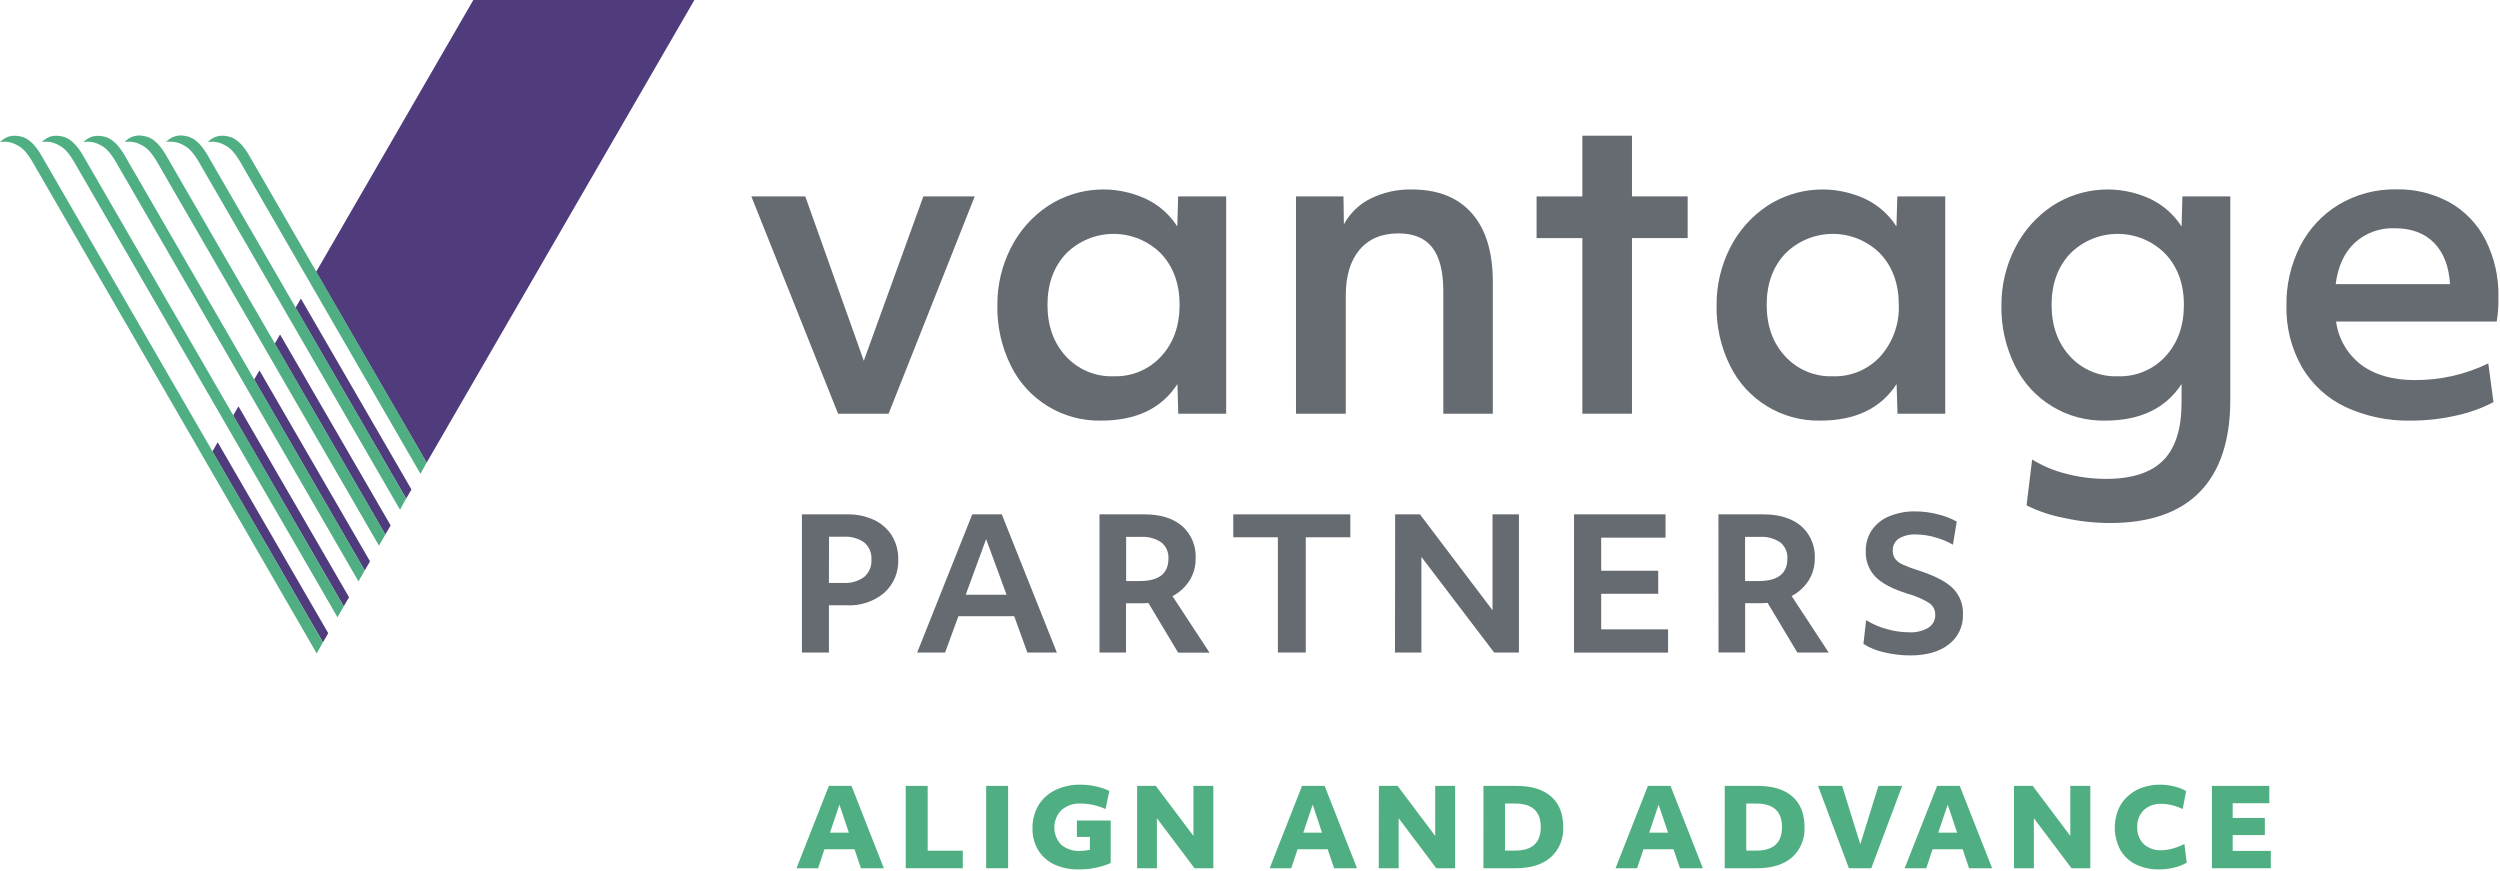 <?xml version="1.0" encoding="UTF-8"?>
<svg width="287px" height="100px" viewBox="0 0 287 100" version="1.1" xmlns="http://www.w3.org/2000/svg" xmlns:xlink="http://www.w3.org/1999/xlink">
    <!-- Generator: Sketch 51 (57462) - http://www.bohemiancoding.com/sketch -->
    <title>Asset 1</title>
    <desc>Created with Sketch.</desc>
    <defs></defs>
    <g id="Page-1" stroke="none" stroke-width="1" fill="none" fill-rule="evenodd">
        <g id="Vantage-LP" transform="translate(-120, -71)" fill-rule="nonzero">
            <g id="header">
                <g id="Asset-1" transform="translate(120, 71)">
                    <polygon id="Shape" fill="#666A71" points="86.254 22.545 92.445 22.545 99.164 41.416 106.003 22.545 111.901 22.545 102.01 47.493 96.212 47.493"></polygon>
                    <path d="M126.395,48.287 C122.02,48.372 117.992,45.925 116.062,42.01 C114.984,39.847 114.448,37.457 114.498,35.043 C114.477,32.762 115.005,30.509 116.038,28.474 C117.025,26.502 118.514,24.824 120.358,23.608 C123.733,21.429 127.998,21.149 131.631,22.866 C133.073,23.567 134.292,24.652 135.154,26 L135.25,22.545 L140.764,22.545 L140.764,47.493 L135.264,47.493 L135.168,44.086 C133.364,46.887 130.439,48.287 126.395,48.287 Z M127.835,43.196 C129.91,43.269 131.912,42.429 133.311,40.9 C134.716,39.368 135.418,37.4 135.418,34.995 C135.418,32.59 134.708,30.63 133.287,29.115 C131.845,27.666 129.882,26.85 127.835,26.85 C125.787,26.85 123.825,27.666 122.383,29.115 C120.962,30.63 120.252,32.59 120.252,34.995 C120.252,37.4 120.954,39.368 122.359,40.9 C123.757,42.427 125.757,43.267 127.83,43.196 L127.835,43.196 Z" id="Shape" fill="#666A71"></path>
                    <path d="M148.779,22.545 L154.231,22.545 L154.279,25.756 C154.971,24.473 156.046,23.436 157.356,22.789 C158.819,22.074 160.434,21.718 162.064,21.751 C165.068,21.751 167.372,22.665 168.975,24.493 C170.578,26.321 171.378,28.949 171.375,32.378 L171.375,47.493 L165.692,47.493 L165.692,33.411 C165.692,31.179 165.271,29.515 164.43,28.421 C163.59,27.335 162.289,26.794 160.542,26.794 C158.623,26.794 157.135,27.419 156.079,28.67 C155.023,29.92 154.495,31.675 154.495,33.933 L154.495,47.493 L148.779,47.493 L148.779,22.545 Z" id="Shape" fill="#666A71"></path>
                    <polygon id="Shape" fill="#666A71" points="181.655 27.335 176.399 27.335 176.399 22.55 181.655 22.55 181.655 15.579 187.351 15.579 187.351 22.545 193.744 22.545 193.744 27.33 187.351 27.33 187.351 47.493 181.655 47.493"></polygon>
                    <path d="M208.958,48.287 C204.583,48.372 200.555,45.925 198.625,42.01 C197.549,39.847 197.014,37.457 197.065,35.043 C197.045,32.763 197.572,30.51 198.601,28.474 C199.589,26.503 201.079,24.825 202.921,23.608 C206.296,21.429 210.561,21.149 214.194,22.866 C215.636,23.565 216.854,24.65 217.712,26 L217.813,22.545 L223.313,22.545 L223.313,47.493 L217.832,47.493 L217.731,44.086 C215.917,46.887 212.993,48.287 208.958,48.287 Z M210.398,43.196 C212.473,43.268 214.475,42.429 215.874,40.9 C217.312,39.275 218.067,37.16 217.981,34.995 C217.981,32.587 217.271,30.627 215.85,29.115 C214.408,27.666 212.445,26.85 210.398,26.85 C208.35,26.85 206.388,27.666 204.946,29.115 C203.525,30.63 202.815,32.59 202.815,34.995 C202.815,37.4 203.52,39.368 204.931,40.9 C206.328,42.427 208.326,43.266 210.398,43.196 Z" id="Shape" fill="#666A71"></path>
                    <path d="M242.165,60.043 C240.397,60.035 238.635,59.836 236.909,59.45 C235.429,59.17 233.995,58.687 232.648,58.014 L233.291,52.751 C234.495,53.493 235.809,54.043 237.183,54.383 C238.678,54.778 240.219,54.977 241.766,54.976 C244.742,54.976 246.932,54.268 248.337,52.852 C249.741,51.435 250.443,49.228 250.443,46.23 L250.443,44.086 C248.623,46.884 245.699,48.284 241.67,48.287 C237.292,48.376 233.259,45.928 231.328,42.01 C230.25,39.847 229.713,37.457 229.763,35.043 C229.75,32.76 230.286,30.507 231.328,28.474 C232.314,26.502 233.804,24.824 235.647,23.608 C239.022,21.429 243.288,21.149 246.921,22.866 C248.362,23.567 249.581,24.652 250.443,26 L250.539,22.545 L256.04,22.545 L256.04,45.866 C256.04,50.539 254.875,54.072 252.546,56.464 C250.216,58.856 246.756,60.049 242.165,60.043 Z M243.125,43.196 C245.201,43.27 247.205,42.43 248.605,40.9 C250.01,39.368 250.712,37.4 250.712,34.995 C250.712,32.59 249.994,30.63 248.557,29.115 C247.116,27.666 245.153,26.85 243.105,26.85 C241.058,26.85 239.095,27.666 237.653,29.115 C236.233,30.63 235.522,32.59 235.522,34.995 C235.522,37.4 236.225,39.368 237.629,40.9 C239.029,42.429 241.03,43.268 243.105,43.196 L243.125,43.196 Z" id="Shape" fill="#666A71"></path>
                    <path d="M276.758,48.287 C274.176,48.342 271.615,47.808 269.271,46.727 C267.179,45.741 265.435,44.149 264.266,42.158 C263.043,40.008 262.427,37.567 262.485,35.096 C262.444,32.731 262.979,30.391 264.045,28.278 C265.048,26.302 266.584,24.645 268.479,23.493 C270.485,22.299 272.786,21.691 275.122,21.737 C277.24,21.698 279.332,22.209 281.193,23.22 C282.968,24.217 284.407,25.715 285.33,27.526 C286.359,29.561 286.87,31.817 286.818,34.096 C286.841,35.039 286.775,35.983 286.621,36.914 L268.182,36.914 C268.443,38.883 269.479,40.669 271.061,41.876 C272.629,43.046 274.687,43.632 277.233,43.632 C280.151,43.649 283.034,42.994 285.656,41.718 L286.251,46.167 C284.877,46.883 283.411,47.406 281.894,47.722 C280.208,48.099 278.486,48.288 276.758,48.287 Z M281.265,32.622 C281.137,30.577 280.526,28.997 279.431,27.88 C278.337,26.764 276.835,26.204 274.925,26.201 C273.225,26.132 271.568,26.736 270.313,27.88 C269.122,29 268.396,30.581 268.134,32.622 L281.265,32.622 Z" id="Shape" fill="#666A71"></path>
                    <path d="M92.061,59.048 L97.254,59.048 C98.307,59.026 99.352,59.24 100.311,59.675 C101.157,60.063 101.873,60.686 102.375,61.469 C102.883,62.297 103.141,63.254 103.118,64.225 C103.18,65.675 102.593,67.077 101.515,68.053 C100.322,69.054 98.792,69.566 97.234,69.488 L95.161,69.488 L95.161,74.914 L92.061,74.914 L92.061,59.048 Z M95.161,66.919 L96.817,66.919 C97.674,66.977 98.524,66.731 99.217,66.225 C99.786,65.728 100.091,64.996 100.042,64.244 C100.092,63.499 99.79,62.773 99.226,62.282 C98.527,61.792 97.679,61.557 96.827,61.617 L95.171,61.617 L95.161,66.919 Z" id="Shape" fill="#666A71"></path>
                    <path d="M111.613,59.048 L115.006,59.048 L121.327,74.909 L117.939,74.909 L116.432,70.737 L110.025,70.737 L108.498,74.909 L105.293,74.909 L111.613,59.048 Z M115.553,68.273 L113.207,61.885 L110.865,68.273 L115.553,68.273 Z" id="Shape" fill="#666A71"></path>
                    <path d="M126.222,59.048 L131.391,59.048 C133.221,59.048 134.661,59.496 135.711,60.392 C136.77,61.333 137.34,62.703 137.261,64.115 C137.273,65 137.034,65.871 136.57,66.627 C136.087,67.393 135.407,68.017 134.602,68.435 L138.854,74.923 L135.25,74.923 L131.838,69.225 L131.243,69.258 L130.791,69.258 L129.265,69.258 L129.265,74.914 L126.222,74.914 L126.222,59.048 Z M129.28,66.703 L130.849,66.703 C133.037,66.703 134.133,65.848 134.137,64.139 C134.184,63.424 133.884,62.729 133.33,62.273 C132.632,61.801 131.796,61.577 130.955,61.636 L129.28,61.636 L129.28,66.703 Z" id="Shape" fill="#666A71"></path>
                    <polygon id="Shape" fill="#666A71" points="146.701 61.679 141.58 61.679 141.58 59.048 155.018 59.048 155.018 61.679 149.902 61.679 149.902 74.909 146.701 74.909"></polygon>
                    <polygon id="Shape" fill="#666A71" points="160.163 59.048 163.009 59.048 171.341 70.053 171.341 59.048 174.374 59.048 174.374 74.909 171.528 74.909 163.177 63.933 163.177 74.909 160.144 74.909"></polygon>
                    <polygon id="Shape" fill="#666A71" points="180.7 59.048 191.205 59.048 191.205 61.722 183.814 61.722 183.814 65.522 190.365 65.522 190.365 68.172 183.814 68.172 183.814 72.249 191.493 72.249 191.493 74.919 180.695 74.919"></polygon>
                    <path d="M197.277,59.048 L202.45,59.048 C204.274,59.048 205.714,59.498 206.77,60.392 C207.832,61.326 208.409,62.691 208.339,64.1 C208.351,64.986 208.112,65.857 207.648,66.612 C207.166,67.38 206.486,68.004 205.68,68.421 L209.932,74.909 L206.333,74.909 L202.921,69.211 L202.321,69.244 L201.869,69.244 L200.343,69.244 L200.343,74.9 L197.286,74.9 L197.277,59.048 Z M200.334,66.703 L201.903,66.703 C204.095,66.703 205.191,65.848 205.191,64.139 C205.238,63.424 204.938,62.729 204.384,62.273 C203.686,61.801 202.85,61.577 202.009,61.636 L200.334,61.636 L200.334,66.703 Z" id="Shape" fill="#666A71"></path>
                    <path d="M219.277,75.244 C218.269,75.24 217.266,75.118 216.287,74.88 C215.447,74.705 214.646,74.38 213.921,73.923 L214.233,71.191 C214.959,71.646 215.75,71.99 216.579,72.211 C217.415,72.455 218.281,72.582 219.152,72.589 C219.932,72.635 220.709,72.45 221.384,72.057 C221.891,71.733 222.188,71.165 222.166,70.565 C222.178,70.045 221.932,69.552 221.508,69.249 C220.734,68.764 219.891,68.398 219.008,68.163 C217.277,67.624 216.042,66.976 215.303,66.22 C214.539,65.42 214.136,64.343 214.189,63.239 C214.176,62.403 214.413,61.581 214.871,60.88 C215.361,60.168 216.048,59.613 216.848,59.282 C217.809,58.881 218.844,58.685 219.886,58.708 C220.733,58.711 221.576,58.817 222.396,59.024 C223.179,59.204 223.933,59.491 224.637,59.876 L224.196,62.526 C223.554,62.163 222.868,61.88 222.156,61.684 C221.453,61.477 220.725,61.367 219.992,61.359 C219.285,61.31 218.58,61.477 217.971,61.837 C217.521,62.149 217.263,62.67 217.29,63.215 C217.276,63.545 217.368,63.87 217.554,64.144 C217.781,64.428 218.074,64.652 218.408,64.799 C218.961,65.054 219.532,65.27 220.117,65.445 C222.011,66.045 223.358,66.73 224.158,67.502 C224.962,68.296 225.394,69.39 225.348,70.517 C225.403,71.863 224.798,73.152 223.726,73.971 C222.647,74.82 221.164,75.244 219.277,75.244 Z" id="Shape" fill="#666A71"></path>
                    <polygon id="Shape" fill="#503C7D" points="54.338 0 79.717 0 48.977 53.12 36.288 31.215"></polygon>
                    <polyline id="Shape" fill="#503C7D" points="24.99 50.77 37.684 72.689 37.075 73.742 24.381 51.828"></polyline>
                    <polyline id="Shape" fill="#503C7D" points="27.375 46.641 40.07 68.56 39.46 69.612 26.766 47.699"></polyline>
                    <polyline id="Shape" fill="#503C7D" points="29.785 42.522 42.479 64.44 41.869 65.493 29.175 43.574"></polyline>
                    <polyline id="Shape" fill="#503C7D" points="32.151 38.397 44.845 60.316 44.235 61.368 31.541 39.455"></polyline>
                    <polyline id="Shape" fill="#503C7D" points="34.541 34.273 47.235 56.191 46.626 57.244 33.931 35.33"></polyline>
                    <path d="M37.07,73.742 L4.948,18.182 C3.729,15.957 2.769,15.727 2.169,15.627 C1.79,15.555 1.4,15.57 1.027,15.67 C0.639,15.797 0.286,16.015 0,16.306 C0.192,16.277 0.386,16.264 0.581,16.268 C0.997,16.279 1.407,16.38 1.781,16.565 C2.409,16.88 2.851,17.167 3.628,18.407 L36.36,75.014 L37.07,73.742 Z" id="Shape" fill="#50AF82"></path>
                    <path d="M39.46,69.617 L9.723,18.182 C8.5,15.957 7.54,15.727 6.94,15.627 C6.561,15.555 6.17,15.57 5.798,15.67 C5.419,15.801 5.078,16.019 4.799,16.306 C4.984,16.278 5.17,16.266 5.356,16.268 C5.773,16.279 6.182,16.38 6.556,16.565 C7.185,16.88 7.626,17.167 8.404,18.407 L38.745,70.861 L39.46,69.617 Z" id="Shape" fill="#50AF82"></path>
                    <path d="M41.869,65.493 L14.508,18.182 C13.289,15.967 12.334,15.737 11.734,15.636 C11.355,15.565 10.965,15.579 10.592,15.679 C10.205,15.809 9.854,16.029 9.57,16.321 C9.762,16.287 9.956,16.269 10.151,16.268 C10.566,16.279 10.974,16.38 11.346,16.565 C11.979,16.88 12.421,17.167 13.198,18.407 L41.154,66.742 L41.869,65.493 Z" id="Shape" fill="#50AF82"></path>
                    <path d="M44.235,61.368 L19.269,18.182 C18.041,15.938 17.081,15.708 16.476,15.608 C15.684,15.434 14.859,15.695 14.312,16.292 C14.499,16.268 14.689,16.26 14.878,16.268 C15.295,16.279 15.704,16.38 16.078,16.565 C16.706,16.88 17.148,17.167 17.926,18.407 L43.506,62.641 L44.235,61.368 Z" id="Shape" fill="#50AF82"></path>
                    <path d="M46.621,57.244 L24.04,18.182 C22.811,15.933 21.851,15.703 21.247,15.603 C20.454,15.429 19.629,15.69 19.082,16.287 C19.28,16.263 19.479,16.257 19.677,16.268 C20.093,16.279 20.5,16.38 20.872,16.565 C21.501,16.88 21.943,17.167 22.715,18.397 L45.92,58.517 L46.621,57.244 Z" id="Shape" fill="#50AF82"></path>
                    <path d="M48.977,53.11 L28.796,18.182 C27.577,15.957 26.617,15.727 26.012,15.627 C25.222,15.454 24.398,15.715 23.853,16.311 C24.042,16.281 24.233,16.266 24.424,16.268 C24.839,16.279 25.247,16.38 25.619,16.565 C26.252,16.88 26.694,17.167 27.471,18.407 L48.267,54.392 L48.977,53.11 Z" id="Shape" fill="#50AF82"></path>
                    <path d="M95.156,90.22 L97.753,90.22 L101.467,99.675 L98.837,99.675 L98.098,97.498 L94.643,97.498 L93.918,99.675 L91.437,99.675 L95.156,90.22 Z M97.45,95.593 L96.366,92.373 L95.281,95.593 L97.45,95.593 Z" id="Shape" fill="#50AF82"></path>
                    <polygon id="Shape" fill="#50AF82" points="103.978 90.22 106.497 90.22 106.497 97.66 110.529 97.66 110.529 99.675 103.978 99.675"></polygon>
                    <polygon id="Shape" fill="#50AF82" points="113.211 90.22 115.731 90.22 115.731 99.675 113.211 99.675"></polygon>
                    <path d="M123.823,99.809 C122.866,99.831 121.916,99.638 121.044,99.244 C120.28,98.89 119.636,98.322 119.191,97.608 C118.736,96.845 118.507,95.969 118.529,95.081 C118.512,94.17 118.742,93.27 119.196,92.478 C119.651,91.718 120.318,91.106 121.116,90.718 C122.037,90.274 123.05,90.056 124.072,90.081 C124.657,90.084 125.239,90.148 125.81,90.273 C126.345,90.386 126.864,90.565 127.355,90.804 L126.918,92.88 C126.015,92.467 125.033,92.251 124.039,92.249 C123.242,92.21 122.46,92.477 121.855,92.995 C120.778,94.095 120.761,95.846 121.817,96.967 C122.423,97.474 123.201,97.731 123.991,97.684 C124.372,97.682 124.751,97.64 125.123,97.56 L125.123,96.077 L123.626,96.077 L123.626,94.201 L127.509,94.201 L127.509,99.077 C126.345,99.576 125.089,99.826 123.823,99.809 Z" id="Shape" fill="#50AF82"></path>
                    <polygon id="Shape" fill="#50AF82" points="130.542 90.22 132.687 90.22 137.007 95.962 137.007 90.22 139.291 90.22 139.291 99.675 137.131 99.675 132.812 93.933 132.812 99.675 130.542 99.675"></polygon>
                    <path d="M149.475,90.22 L152.067,90.22 L155.786,99.675 L153.156,99.675 L152.417,97.498 L148.962,97.498 L148.237,99.675 L145.756,99.675 L149.475,90.22 Z M151.769,95.593 L150.699,92.373 L149.614,95.593 L151.769,95.593 Z" id="Shape" fill="#50AF82"></path>
                    <polygon id="Shape" fill="#50AF82" points="158.296 90.22 160.442 90.22 164.761 95.962 164.761 90.22 167.046 90.22 167.046 99.675 164.886 99.675 160.566 93.933 160.566 99.675 158.282 99.675"></polygon>
                    <path d="M170.299,90.22 L174.081,90.22 C175.809,90.22 177.137,90.627 178.065,91.44 C178.996,92.249 179.457,93.421 179.457,94.947 C179.53,96.266 179.001,97.547 178.017,98.431 C177.057,99.257 175.723,99.671 174.014,99.675 L170.295,99.675 L170.299,90.22 Z M172.776,97.646 L173.937,97.646 C175.899,97.646 176.879,96.746 176.879,94.947 C176.879,93.148 175.899,92.249 173.937,92.249 L172.776,92.249 L172.776,97.646 Z" id="Shape" fill="#50AF82"></path>
                    <path d="M189.18,90.22 L191.776,90.22 L195.491,99.675 L192.861,99.675 L192.122,97.498 L188.667,97.498 L187.942,99.675 L185.461,99.675 L189.18,90.22 Z M191.493,95.593 L190.409,92.373 L189.324,95.593 L191.493,95.593 Z" id="Shape" fill="#50AF82"></path>
                    <path d="M198.001,90.22 L201.783,90.22 C203.511,90.22 204.839,90.627 205.767,91.44 C206.698,92.249 207.158,93.421 207.158,94.947 C207.232,96.266 206.702,97.547 205.719,98.431 C204.759,99.257 203.424,99.671 201.716,99.675 L197.996,99.675 L198.001,90.22 Z M200.473,97.646 L201.634,97.646 C203.599,97.646 204.579,96.746 204.576,94.947 C204.573,93.148 203.592,92.249 201.634,92.249 L200.473,92.249 L200.473,97.646 Z" id="Shape" fill="#50AF82"></path>
                    <polygon id="Shape" fill="#50AF82" points="208.709 90.22 211.478 90.22 213.561 96.919 215.644 90.22 218.37 90.22 214.823 99.675 212.255 99.675"></polygon>
                    <path d="M222.382,90.22 L224.978,90.22 L228.698,99.675 L226.048,99.675 L225.314,97.498 L221.859,97.498 L221.134,99.675 L218.653,99.675 L222.382,90.22 Z M224.681,95.593 L223.596,92.373 L222.507,95.593 L224.681,95.593 Z" id="Shape" fill="#50AF82"></path>
                    <polygon id="Shape" fill="#50AF82" points="231.208 90.22 233.353 90.22 237.672 95.962 237.672 90.22 239.967 90.22 239.967 99.675 237.807 99.675 233.487 93.933 233.487 99.675 231.208 99.675"></polygon>
                    <path d="M247.9,99.809 C246.967,99.831 246.042,99.636 245.198,99.239 C244.447,98.873 243.824,98.291 243.408,97.569 C242.676,96.177 242.573,94.54 243.125,93.067 C243.354,92.483 243.704,91.953 244.152,91.512 C244.625,91.051 245.189,90.693 245.807,90.459 C246.496,90.202 247.227,90.074 247.962,90.081 C248.514,90.082 249.064,90.149 249.599,90.282 C250.081,90.389 250.544,90.57 250.971,90.818 L250.573,92.88 C250.187,92.69 249.782,92.542 249.364,92.44 C248.956,92.337 248.537,92.284 248.116,92.282 C247.374,92.244 246.648,92.505 246.1,93.005 C245.589,93.523 245.319,94.231 245.356,94.957 C245.316,95.68 245.587,96.387 246.1,96.9 C246.655,97.393 247.383,97.647 248.125,97.608 C248.566,97.6 249.003,97.534 249.426,97.411 C249.891,97.282 250.341,97.106 250.77,96.885 L251.034,99.038 C250.584,99.295 250.099,99.484 249.594,99.598 C249.04,99.738 248.471,99.809 247.9,99.809 Z" id="Shape" fill="#50AF82"></path>
                    <polygon id="Shape" fill="#50AF82" points="253.928 90.22 260.517 90.22 260.517 92.211 256.313 92.211 256.313 93.9 260.004 93.9 260.004 95.866 256.313 95.866 256.313 97.684 260.69 97.684 260.69 99.675 253.928 99.675"></polygon>
                </g>
            </g>
        </g>
    </g>
</svg>